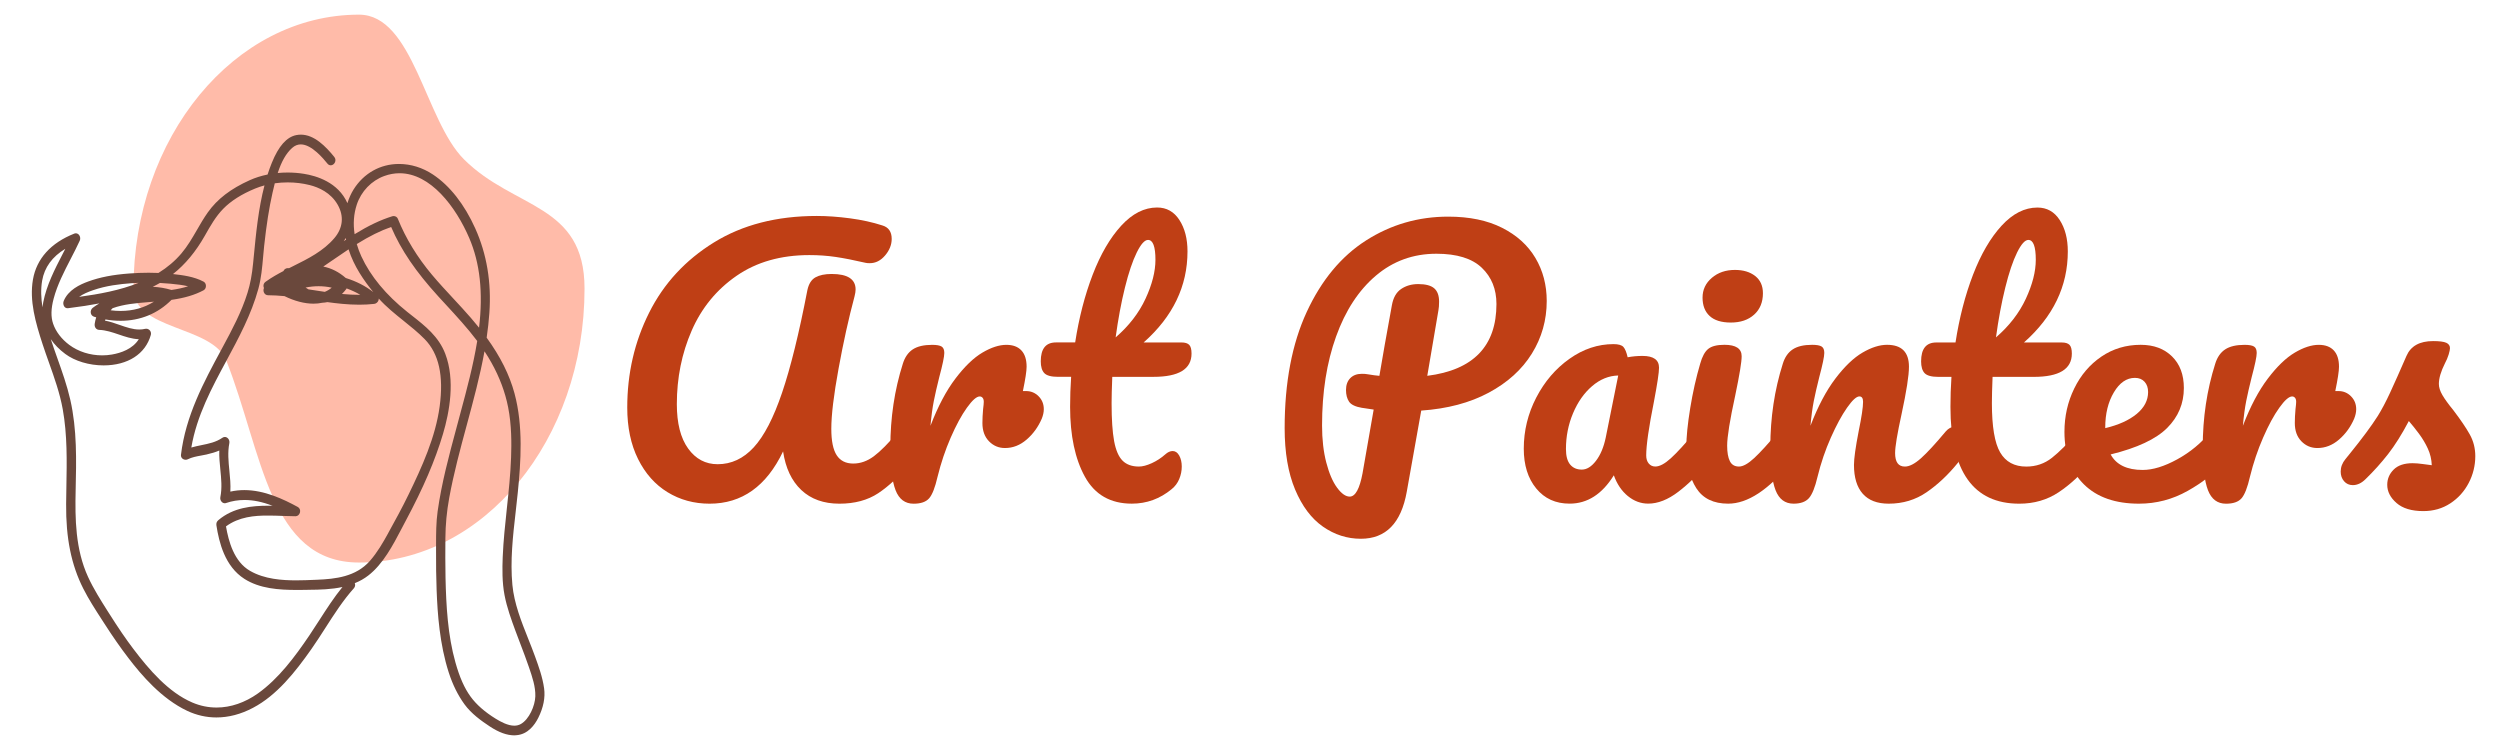 <?xml version="1.0" encoding="utf-8"?>
<!-- Generator: Adobe Illustrator 16.0.0, SVG Export Plug-In . SVG Version: 6.00 Build 0)  -->
<!DOCTYPE svg PUBLIC "-//W3C//DTD SVG 1.1 Tiny//EN" "http://www.w3.org/Graphics/SVG/1.1/DTD/svg11-tiny.dtd">
<svg version="1.1" baseProfile="tiny" id="Calque_1" xmlns:x="http://ns.adobe.com/Extensibility/1.0/" xmlns:i="http://ns.adobe.com/AdobeIllustrator/10.0/" xmlns:graph="http://ns.adobe.com/Graphs/1.0/"
	 xmlns="http://www.w3.org/2000/svg" xmlns:xlink="http://www.w3.org/1999/xlink" x="0px" y="0px" width="200px" height="60px"
	 viewBox="0 10 200 60" xml:space="preserve">
<path fill="#FFBBA9" d="M46.763,33.088c0,12.103-8.077,21.914-18.042,21.914c-7.189,0-7.71-8.75-10.609-16.14
	c-1.12-2.853-7.433-2.403-7.433-5.774c0-12.104,8.077-21.916,18.042-21.916c4.348,0,5.28,8.463,8.396,11.574
	C41.141,26.765,46.763,26.265,46.763,33.088z"/>
<path fill="#6A483C" d="M41.148,68.828c-0.593,0-1.234-0.232-1.959-0.709c-0.699-0.459-1.486-1.029-2.029-1.773
	c-0.521-0.717-0.945-1.568-1.257-2.535c-0.731-2.256-0.904-4.721-0.974-6.613c-0.036-0.961-0.051-2.01-0.045-3.305
	c0-0.119,0.001-0.234,0.001-0.354c0.002-0.859,0.003-1.75,0.125-2.631c0.315-2.254,0.913-4.474,1.492-6.621
	c0.059-0.22,0.288-1.076,0.344-1.285c0.5-1.854,1.016-3.771,1.332-5.723c-0.77-1.022-1.648-1.974-2.497-2.896
	c-0.199-0.214-0.396-0.43-0.595-0.646c-1.826-2.002-3-3.729-3.794-5.578c-0.854,0.297-1.734,0.734-2.75,1.365
	c0.097,0.339,0.219,0.67,0.367,0.988c0.733,1.587,1.97,3.081,3.67,4.438c0.125,0.099,0.253,0.199,0.379,0.299
	c1.052,0.826,2.142,1.68,2.665,3.058c0.801,2.103,0.342,4.646-0.184,6.409c-0.63,2.119-1.578,4.33-2.982,6.949
	c-0.109,0.203-0.218,0.408-0.326,0.621c-0.697,1.332-1.492,2.85-2.675,3.76c-0.319,0.246-0.67,0.447-1.072,0.607
	c0.014,0.037,0.023,0.074,0.026,0.113c0.009,0.107-0.028,0.211-0.102,0.297c-0.851,0.949-1.574,2.072-2.271,3.16
	c-0.364,0.566-0.74,1.154-1.13,1.709c-1.299,1.848-2.765,3.695-4.666,4.693c-0.968,0.514-1.954,0.771-2.931,0.771
	c-0.801,0-1.583-0.178-2.322-0.523c-2.069-0.975-3.676-2.871-4.705-4.217c-0.635-0.826-1.258-1.721-1.909-2.734
	c-0.087-0.133-0.173-0.271-0.26-0.402c-0.502-0.777-1.021-1.58-1.447-2.422c-0.965-1.9-1.402-4.055-1.377-6.779
	c0.004-0.459,0.013-0.922,0.02-1.371c0.038-2.042,0.078-4.156-0.291-6.207c-0.229-1.277-0.671-2.523-1.1-3.726
	c-0.17-0.48-0.349-0.978-0.509-1.47c-0.576-1.764-1.067-3.487-0.775-5.183c0.288-1.662,1.43-2.932,3.305-3.673
	c0.042-0.017,0.083-0.025,0.125-0.025c0.112,0,0.215,0.06,0.281,0.163c0.081,0.126,0.095,0.292,0.034,0.424
	c-0.225,0.491-0.48,0.986-0.727,1.463c-0.525,1.015-1.068,2.065-1.362,3.176c-0.216,0.816-0.229,1.453-0.043,2.004
	c0.213,0.631,0.673,1.233,1.292,1.695c0.726,0.541,1.661,0.839,2.633,0.839c0.262,0,0.523-0.022,0.777-0.066
	c0.725-0.125,1.659-0.439,2.153-1.226c-0.556-0.021-1.089-0.202-1.604-0.378c-0.507-0.172-1.031-0.351-1.565-0.368
	c-0.107-0.004-0.202-0.049-0.269-0.129c-0.077-0.092-0.109-0.221-0.09-0.354c0.027-0.179,0.066-0.351,0.12-0.521
	c-0.062-0.018-0.12-0.034-0.175-0.051c-0.136-0.042-0.232-0.152-0.258-0.295c-0.028-0.159,0.034-0.321,0.158-0.417
	c0.169-0.128,0.344-0.245,0.528-0.351c-0.732,0.14-1.541,0.263-2.506,0.384c-0.016,0.001-0.029,0.002-0.042,0.002
	c-0.108,0-0.203-0.051-0.265-0.145c-0.08-0.12-0.096-0.298-0.04-0.434c0.366-0.891,1.295-1.316,1.961-1.56
	c0.928-0.34,1.974-0.544,3.292-0.642c0.524-0.039,1.043-0.059,1.544-0.059c0.263,0,0.527,0.005,0.785,0.017
	c0.714-0.441,1.331-0.968,1.837-1.563c0.484-0.571,0.869-1.234,1.24-1.876c0.27-0.47,0.551-0.955,0.873-1.408
	c0.759-1.067,1.824-1.886,3.355-2.575c0.438-0.196,0.917-0.349,1.424-0.452c0.107-0.331,0.218-0.637,0.337-0.931
	c0.544-1.344,1.187-2.072,1.965-2.224c0.119-0.023,0.238-0.035,0.358-0.035c1.085,0,2,0.954,2.675,1.783
	c0.104,0.126,0.123,0.292,0.051,0.44c-0.066,0.14-0.198,0.23-0.334,0.23c-0.099,0-0.192-0.047-0.262-0.133
	c-0.311-0.382-1.254-1.54-2.135-1.54c-0.252,0-0.481,0.094-0.696,0.287c-0.475,0.428-0.842,1.067-1.148,2.002
	c0.261-0.025,0.526-0.038,0.791-0.038c0.437,0,0.873,0.034,1.297,0.102c1.004,0.159,2.749,0.674,3.488,2.35
	c0.122-0.397,0.286-0.764,0.494-1.098c0.812-1.295,2.134-2.039,3.629-2.039c0.946,0,1.888,0.292,2.718,0.844
	c1.349,0.895,2.521,2.387,3.386,4.314c0.921,2.045,1.302,4.317,1.129,6.755c-0.045,0.642-0.116,1.292-0.217,1.984
	c1.102,1.521,1.829,2.979,2.229,4.463c0.706,2.628,0.507,5.451,0.264,7.895c-0.051,0.518-0.112,1.049-0.171,1.563
	c-0.221,1.93-0.448,3.926-0.264,5.859c0.141,1.482,0.715,2.926,1.272,4.322c0.182,0.455,0.369,0.928,0.535,1.387
	c0.297,0.818,0.607,1.668,0.731,2.568c0.103,0.729-0.059,1.541-0.465,2.35c-0.295,0.594-0.838,1.314-1.726,1.393
	C41.277,68.824,41.214,68.828,41.148,68.828L41.148,68.828z M38.759,38.104c-0.362,2-0.899,3.982-1.42,5.906
	c-0.514,1.898-1.045,3.861-1.403,5.83c-0.198,1.088-0.297,2.139-0.304,3.211c-0.006,1.039-0.014,2.113,0.01,3.18
	c0.05,2.232,0.18,4.592,0.792,6.762c0.336,1.195,0.722,2.066,1.215,2.74c0.463,0.637,1.141,1.23,2.01,1.766
	c0.388,0.238,0.962,0.555,1.484,0.555c0.193,0,0.37-0.045,0.525-0.133c0.663-0.375,1.133-1.451,1.158-2.215
	c0.024-0.766-0.25-1.564-0.491-2.271l-0.006-0.02c-0.217-0.637-0.46-1.273-0.694-1.889c-0.129-0.342-0.263-0.691-0.393-1.041
	c-0.339-0.924-0.69-1.879-0.881-2.883c-0.195-1.021-0.181-2.105-0.144-3.039c0.054-1.305,0.196-2.623,0.332-3.898
	c0.144-1.334,0.291-2.716,0.338-4.078c0.04-1.117,0.046-2.582-0.237-4.008c-0.238-1.211-0.688-2.41-1.334-3.562
	C39.148,38.713,38.964,38.413,38.759,38.104z M4.062,37.133c0.167,0.51,0.347,1.019,0.523,1.515
	c0.383,1.076,0.777,2.188,1.038,3.329c0.543,2.386,0.485,4.846,0.429,7.228c-0.053,2.305-0.022,4.736,0.992,6.947
	c0.438,0.955,1.008,1.854,1.559,2.725l0.125,0.195c0.744,1.178,1.343,2.053,1.941,2.842c1.258,1.66,2.803,3.467,4.715,4.287
	c0.625,0.268,1.28,0.402,1.945,0.402c1.124,0,2.267-0.393,3.303-1.127c1.655-1.182,2.951-2.92,4.105-4.625
	c0.273-0.404,0.545-0.828,0.808-1.236c0.579-0.9,1.173-1.824,1.851-2.654c-0.877,0.191-1.806,0.217-2.691,0.223l-0.249,0.006
	c-0.227,0.002-0.46,0.006-0.696,0.006c-1.463,0-2.987-0.107-4.206-0.885c-1.568-1-2.03-2.924-2.241-4.279
	c-0.027-0.17,0.023-0.307,0.153-0.418c1.202-1.02,2.697-1.156,4-1.156c0.112,0,0.224,0.002,0.336,0.004
	c-0.82-0.316-1.546-0.463-2.246-0.463c-0.503,0-0.994,0.08-1.461,0.24c-0.036,0.016-0.074,0.021-0.111,0.021
	c-0.101,0-0.198-0.047-0.267-0.133c-0.082-0.098-0.114-0.232-0.089-0.359c0.146-0.725,0.071-1.477-0.002-2.206
	c-0.05-0.495-0.101-1.007-0.084-1.519c-0.292,0.125-0.624,0.228-1.022,0.317c-0.141,0.031-0.287,0.058-0.428,0.084
	c-0.366,0.067-0.745,0.136-1.064,0.297c-0.051,0.025-0.112,0.041-0.174,0.041c-0.114,0-0.225-0.048-0.294-0.127
	c-0.065-0.073-0.094-0.172-0.082-0.276c0.373-3.119,1.824-5.81,3.229-8.412l0.176-0.326c0.643-1.193,1.443-2.678,1.922-4.231
	c0.217-0.7,0.354-1.428,0.444-2.356l0.046-0.472c0.185-1.913,0.376-3.888,0.863-5.751c-0.261,0.071-0.512,0.155-0.749,0.253
	c-1.081,0.446-1.941,0.992-2.556,1.624c-0.603,0.619-1.021,1.359-1.463,2.142c-0.726,1.282-1.563,2.292-2.552,3.075
	c0.006,0.001,0.013,0.002,0.019,0.002c0.735,0.085,1.65,0.189,2.431,0.606c0.117,0.062,0.187,0.194,0.187,0.344
	s-0.072,0.281-0.187,0.344c-0.704,0.375-1.521,0.62-2.568,0.767c-1.088,1.096-2.498,1.676-4.08,1.676
	c-0.396,0-0.801-0.037-1.208-0.109c-0.011,0.031-0.022,0.063-0.033,0.097c0.395,0.071,0.782,0.207,1.158,0.339
	c0.544,0.189,1.058,0.37,1.585,0.37c0.165,0,0.319-0.017,0.471-0.054c0.027-0.006,0.055-0.009,0.083-0.009
	c0.118,0,0.232,0.057,0.306,0.154c0.073,0.098,0.096,0.223,0.063,0.344c-0.429,1.526-1.842,2.436-3.783,2.436
	c-1.146,0-2.292-0.343-3.062-0.917C4.743,37.96,4.356,37.563,4.062,37.133z M18.079,52.111c0.208,1.195,0.638,2.818,1.926,3.559
	c1.162,0.67,2.582,0.758,3.688,0.758c0.502,0,0.997-0.021,1.475-0.041l0.203-0.008c1.449-0.061,3.091-0.229,4.22-1.506
	c0.596-0.676,1.063-1.494,1.456-2.205l0.006-0.016c0.549-0.998,1.117-2.025,1.624-3.074c1.08-2.221,2.161-4.596,2.495-7.058
	s-0.06-4.226-1.2-5.391c-0.528-0.538-1.119-1.012-1.69-1.469c-0.674-0.541-1.37-1.098-1.979-1.773
	c0.001,0.042-0.005,0.084-0.018,0.127c-0.05,0.159-0.192,0.28-0.344,0.297c-0.388,0.044-0.78,0.065-1.203,0.065
	c-0.933,0-1.851-0.11-2.55-0.207c-0.127,0.028-0.262,0.046-0.4,0.051c-0.225,0.049-0.464,0.074-0.71,0.074
	c-0.715,0-1.518-0.208-2.32-0.604c-0.475-0.044-0.906-0.068-1.315-0.07c-0.145-0.002-0.267-0.083-0.328-0.221
	c-0.05-0.116-0.048-0.248,0.001-0.355c-0.033-0.07-0.045-0.149-0.037-0.226c0.014-0.109,0.073-0.207,0.166-0.274
	c0.491-0.356,1.017-0.644,1.43-0.859c0.06-0.142,0.199-0.236,0.36-0.236c0.021,0,0.041,0.001,0.063,0.005l0.022,0.003
	c0.115-0.058,0.231-0.116,0.347-0.174c1.181-0.587,2.401-1.195,3.283-2.234c0.69-0.812,0.784-1.759,0.267-2.667
	c-0.554-0.975-1.522-1.395-2.238-1.576c-0.565-0.142-1.159-0.214-1.765-0.214c-0.346,0-0.692,0.023-1.031,0.072
	c-0.069,0.267-0.129,0.532-0.181,0.758c-0.276,1.221-0.482,2.535-0.67,4.259c-0.031,0.287-0.058,0.583-0.082,0.869
	c-0.075,0.845-0.152,1.719-0.378,2.547c-0.568,2.07-1.582,3.949-2.561,5.766c-1.166,2.161-2.37,4.395-2.805,6.939
	c0.269-0.078,0.541-0.135,0.806-0.189c0.602-0.122,1.169-0.238,1.679-0.591c0.06-0.042,0.127-0.065,0.195-0.065
	c0.103,0,0.203,0.051,0.273,0.139c0.081,0.098,0.113,0.232,0.089,0.355c-0.145,0.725-0.07,1.477,0.003,2.205
	c0.054,0.549,0.11,1.111,0.077,1.674c0.361-0.082,0.736-0.123,1.117-0.123c1.6,0,3.128,0.723,4.28,1.352
	c0.15,0.082,0.22,0.256,0.174,0.436c-0.046,0.182-0.189,0.305-0.356,0.305c-0.342-0.002-0.699-0.016-1.043-0.027
	c-0.375-0.016-0.761-0.027-1.143-0.027C20.365,51.238,19.113,51.346,18.079,52.111z M31.492,27.284c0.148,0,0.283,0.086,0.333,0.213
	c0.631,1.567,1.552,3.078,2.738,4.49c0.543,0.645,1.123,1.271,1.684,1.875c0.474,0.51,0.962,1.037,1.428,1.574
	c0.224,0.26,0.441,0.521,0.649,0.779c0.332-2.819,0.075-5.169-0.785-7.173c-1.075-2.505-3.103-5.183-5.574-5.183
	c-0.403,0-0.813,0.073-1.215,0.218c-1.033,0.371-1.858,1.23-2.21,2.3c-0.24,0.731-0.299,1.523-0.172,2.357
	c1.116-0.686,2.081-1.144,3.022-1.435C31.424,27.289,31.458,27.284,31.492,27.284z M8.853,34.823
	c0.269,0.035,0.535,0.052,0.794,0.052c0.992,0,1.887-0.248,2.668-0.74c-0.057,0.004-0.471,0.038-0.471,0.038
	c-0.953,0.079-1.938,0.159-2.837,0.483C8.954,34.71,8.902,34.764,8.853,34.823z M5.225,29.903c-1.046,0.631-1.669,1.487-1.853,2.549
	c-0.12,0.697-0.088,1.417,0.028,2.134c0.013-0.136,0.033-0.271,0.06-0.409c0.269-1.369,0.913-2.621,1.538-3.832
	C5.072,30.2,5.148,30.052,5.225,29.903z M11.096,32.626c-0.21,0.008-0.419,0.02-0.624,0.035c-0.857,0.064-1.979,0.186-3.039,0.559
	c-0.39,0.136-0.785,0.296-1.106,0.53C7.936,33.53,9.591,33.227,11.096,32.626z M27.357,33.517c0.497,0.046,0.95,0.069,1.376,0.069
	c0.032,0,0.062,0,0.092,0c-0.335-0.199-0.697-0.367-1.095-0.513c-0.013,0.024-0.027,0.047-0.044,0.07
	C27.584,33.277,27.473,33.403,27.357,33.517z M27.661,32.24c0.854,0.269,1.578,0.64,2.201,1.126
	c-0.735-0.904-1.546-2.059-1.977-3.419c-0.428,0.283-0.858,0.579-1.275,0.866c-0.245,0.168-0.495,0.341-0.747,0.512
	C26.515,31.456,27.118,31.762,27.661,32.24z M25.065,33.208c0.301,0.047,0.615,0.094,0.92,0.14c0.201-0.083,0.385-0.194,0.553-0.335
	c-0.341-0.077-0.692-0.116-1.051-0.116c-0.346,0-0.694,0.037-1.042,0.107c0.074,0.052,0.149,0.1,0.226,0.144
	C24.803,33.168,24.934,33.188,25.065,33.208z M12.22,32.942c0.518,0.027,1.021,0.112,1.474,0.249
	c0.006,0.003,0.012,0.004,0.018,0.006c0.506-0.071,0.94-0.167,1.335-0.295c-0.435-0.105-0.898-0.156-1.401-0.204
	c-0.273-0.026-0.559-0.047-0.852-0.062C12.599,32.749,12.41,32.85,12.22,32.942z M27.662,29.04c-0.05,0.084-0.104,0.169-0.163,0.253
	c0.062-0.041,0.125-0.083,0.187-0.123C27.677,29.123,27.668,29.08,27.662,29.04z"/>
<g>
	<path fill="#BF3F15" d="M53.404,49.377c-0.998-0.611-1.785-1.498-2.361-2.658s-0.863-2.532-0.863-4.115
		c0-2.734,0.584-5.266,1.754-7.596c1.169-2.33,2.896-4.2,5.181-5.612s5.028-2.119,8.23-2.119c0.827,0,1.713,0.063,2.658,0.189
		c0.944,0.126,1.803,0.315,2.577,0.566c0.503,0.145,0.756,0.504,0.756,1.08c0,0.468-0.176,0.909-0.526,1.322
		c-0.351,0.414-0.76,0.621-1.228,0.621c-0.144,0-0.252-0.009-0.324-0.027c-0.935-0.216-1.736-0.373-2.401-0.472
		c-0.667-0.099-1.368-0.149-2.105-0.149c-2.285,0-4.228,0.554-5.829,1.66c-1.601,1.106-2.797,2.568-3.589,4.384
		c-0.792,1.817-1.187,3.778-1.187,5.882c0,1.53,0.301,2.713,0.904,3.55c0.603,0.836,1.39,1.254,2.361,1.254
		c1.097,0,2.06-0.448,2.888-1.349c0.827-0.899,1.583-2.356,2.266-4.372c0.684-2.014,1.358-4.749,2.024-8.203
		c0.107-0.503,0.323-0.845,0.647-1.025c0.324-0.18,0.755-0.27,1.295-0.27c1.277,0,1.916,0.415,1.916,1.242
		c0,0.144-0.027,0.323-0.082,0.54c-0.468,1.745-0.895,3.674-1.281,5.788c-0.387,2.113-0.58,3.72-0.58,4.816
		c0,0.972,0.144,1.678,0.432,2.118c0.288,0.441,0.729,0.662,1.322,0.662c0.576,0,1.124-0.194,1.646-0.581
		c0.521-0.387,1.178-1.048,1.97-1.983c0.216-0.251,0.458-0.378,0.729-0.378c0.233,0,0.418,0.108,0.553,0.324s0.202,0.513,0.202,0.89
		c0,0.702-0.171,1.26-0.513,1.674c-0.881,1.061-1.745,1.87-2.59,2.429c-0.846,0.558-1.88,0.836-3.103,0.836
		c-1.26,0-2.276-0.364-3.049-1.093s-1.259-1.758-1.457-3.09c-1.331,2.788-3.292,4.183-5.882,4.183
		C55.522,50.294,54.402,49.988,53.404,49.377z"/>
	<path fill="#BF3F15" d="M83.086,41.7c0.279,0.278,0.418,0.625,0.418,1.038c0,0.234-0.054,0.486-0.162,0.756
		c-0.288,0.666-0.693,1.224-1.214,1.673c-0.522,0.45-1.098,0.675-1.727,0.675c-0.504,0-0.931-0.18-1.282-0.54
		c-0.351-0.359-0.526-0.845-0.526-1.457c0-0.341,0.018-0.711,0.054-1.106c0.036-0.287,0.054-0.485,0.054-0.594
		c0-0.144-0.032-0.251-0.094-0.323c-0.063-0.072-0.14-0.107-0.23-0.107c-0.251,0-0.593,0.301-1.025,0.903s-0.864,1.399-1.295,2.388
		c-0.432,0.99-0.782,2.034-1.052,3.13c-0.198,0.864-0.423,1.44-0.675,1.728c-0.252,0.288-0.666,0.432-1.241,0.432
		c-0.684,0-1.165-0.359-1.444-1.079c-0.279-0.72-0.418-1.871-0.418-3.454c0-2.338,0.332-4.561,0.999-6.665
		c0.162-0.521,0.427-0.904,0.795-1.147c0.369-0.243,0.886-0.364,1.552-0.364c0.359,0,0.611,0.045,0.755,0.135
		c0.144,0.09,0.216,0.261,0.216,0.513c0,0.288-0.135,0.936-0.405,1.942c-0.18,0.721-0.324,1.35-0.432,1.89
		c-0.107,0.539-0.198,1.205-0.27,1.997c0.594-1.547,1.259-2.807,1.997-3.778c0.738-0.972,1.457-1.664,2.159-2.078
		c0.702-0.414,1.34-0.621,1.916-0.621c0.521,0,0.922,0.148,1.201,0.446c0.279,0.296,0.418,0.733,0.418,1.308
		c0,0.342-0.099,0.991-0.297,1.944h0.243C82.47,41.282,82.807,41.421,83.086,41.7z"/>
	<path fill="#BF3F15" d="M88.982,40.148c-0.036,0.899-0.054,1.601-0.054,2.104c0,1.295,0.067,2.307,0.202,3.036
		c0.135,0.729,0.36,1.25,0.675,1.564c0.314,0.315,0.751,0.472,1.309,0.472c0.288,0,0.63-0.089,1.026-0.269
		c0.395-0.18,0.755-0.414,1.079-0.702c0.198-0.18,0.396-0.27,0.594-0.27c0.215,0,0.391,0.121,0.526,0.364
		c0.135,0.242,0.202,0.535,0.202,0.876c0,0.343-0.067,0.676-0.202,0.999c-0.135,0.324-0.337,0.594-0.607,0.81
		c-0.935,0.773-1.997,1.16-3.184,1.16c-1.709,0-2.96-0.715-3.751-2.146c-0.792-1.43-1.188-3.296-1.188-5.599
		c0-0.792,0.027-1.593,0.082-2.401h-1.053c-0.54,0-0.904-0.099-1.093-0.297c-0.189-0.198-0.283-0.513-0.283-0.944
		c0-1.008,0.405-1.511,1.214-1.511h1.538c0.306-1.979,0.774-3.787,1.403-5.424c0.629-1.637,1.39-2.941,2.28-3.913
		c0.89-0.971,1.849-1.457,2.874-1.457c0.756,0,1.35,0.333,1.781,0.999C94.784,28.267,95,29.103,95,30.11
		c0,2.789-1.17,5.217-3.508,7.286h3.022c0.287,0,0.494,0.063,0.62,0.188c0.125,0.126,0.189,0.36,0.189,0.702
		c0,1.242-1.016,1.862-3.049,1.862H88.982z M90.938,30.205c-0.333,0.675-0.648,1.61-0.945,2.807
		c-0.296,1.196-0.544,2.523-0.742,3.979c1.061-0.917,1.857-1.946,2.388-3.089c0.53-1.142,0.796-2.181,0.796-3.116
		c0-1.062-0.198-1.592-0.593-1.592C91.572,29.193,91.271,29.53,90.938,30.205z"/>
	<path fill="#BF3F15" d="M122.55,38.286c-0.792,1.277-1.942,2.32-3.454,3.13c-1.511,0.81-3.311,1.287-5.397,1.431l-1.16,6.503
		c-0.449,2.5-1.672,3.751-3.669,3.751c-1.099,0-2.109-0.324-3.036-0.972c-0.926-0.647-1.668-1.638-2.227-2.968
		c-0.558-1.331-0.835-2.969-0.835-4.911c0-3.652,0.589-6.75,1.767-9.296c1.178-2.545,2.761-4.452,4.749-5.72
		c1.987-1.268,4.178-1.903,6.571-1.903c1.689,0,3.125,0.297,4.303,0.891c1.179,0.594,2.068,1.399,2.671,2.416
		s0.905,2.163,0.905,3.44C123.737,35.606,123.341,37.009,122.55,38.286z M119.716,34.32c0-1.188-0.391-2.154-1.174-2.901
		c-0.782-0.746-1.992-1.12-3.629-1.12c-1.853,0-3.467,0.585-4.844,1.754c-1.376,1.169-2.438,2.793-3.184,4.871
		c-0.747,2.078-1.12,4.447-1.12,7.11c0,1.115,0.112,2.104,0.338,2.968c0.225,0.864,0.512,1.534,0.862,2.011
		c0.352,0.477,0.688,0.715,1.012,0.715c0.45,0,0.792-0.621,1.026-1.861l0.891-5.101c-0.702-0.107-1.008-0.152-0.918-0.135
		c-0.54-0.091-0.891-0.257-1.052-0.5c-0.163-0.242-0.243-0.553-0.243-0.931c0-0.396,0.111-0.71,0.337-0.944
		c0.225-0.233,0.535-0.351,0.931-0.351c0.181,0,0.315,0.01,0.405,0.027c0.432,0.071,0.765,0.117,0.998,0.135
		c0.233-1.403,0.567-3.283,0.998-5.64c0.108-0.611,0.356-1.048,0.743-1.309s0.84-0.392,1.362-0.392c0.594,0,1.021,0.113,1.281,0.337
		c0.261,0.225,0.392,0.581,0.392,1.066c0,0.288-0.019,0.522-0.054,0.702l-0.891,5.235C117.872,39.6,119.716,37.684,119.716,34.32z"
		/>
	<path fill="#BF3F15" d="M122.9,49.079c-0.666-0.809-0.998-1.87-0.998-3.183c0-1.439,0.332-2.802,0.998-4.089
		c0.666-1.285,1.552-2.32,2.658-3.103c1.106-0.784,2.28-1.174,3.521-1.174c0.396,0,0.661,0.077,0.796,0.229
		c0.135,0.153,0.247,0.428,0.337,0.823c0.378-0.072,0.773-0.108,1.188-0.108c0.882,0,1.322,0.315,1.322,0.944
		c0,0.377-0.135,1.277-0.404,2.698c-0.414,2.068-0.621,3.508-0.621,4.317c0,0.27,0.067,0.485,0.203,0.648
		c0.135,0.161,0.31,0.241,0.525,0.241c0.342,0,0.756-0.22,1.241-0.66s1.143-1.156,1.97-2.146c0.217-0.251,0.459-0.378,0.729-0.378
		c0.234,0,0.419,0.108,0.553,0.324c0.136,0.216,0.203,0.513,0.203,0.89c0,0.721-0.171,1.278-0.513,1.674
		c-0.737,0.917-1.52,1.69-2.348,2.32c-0.827,0.63-1.628,0.944-2.401,0.944c-0.594,0-1.138-0.202-1.633-0.607
		c-0.494-0.404-0.868-0.958-1.119-1.659c-0.937,1.511-2.115,2.267-3.535,2.267C124.456,50.294,123.566,49.889,122.9,49.079z
		 M127.677,46.867c0.359-0.468,0.621-1.088,0.782-1.862l0.999-4.965c-0.756,0.019-1.453,0.302-2.091,0.851
		c-0.64,0.549-1.147,1.272-1.525,2.172s-0.566,1.853-0.566,2.86c0,0.559,0.112,0.971,0.337,1.241
		c0.225,0.27,0.535,0.404,0.932,0.404C126.939,47.568,127.317,47.335,127.677,46.867z"/>
	<path fill="#BF3F15" d="M135.703,49.054c-0.53-0.828-0.796-1.926-0.796-3.293c0-0.81,0.104-1.848,0.311-3.116
		s0.473-2.451,0.797-3.549c0.161-0.576,0.377-0.971,0.647-1.187c0.27-0.217,0.701-0.325,1.295-0.325
		c0.917,0,1.376,0.306,1.376,0.917c0,0.45-0.171,1.493-0.513,3.13c-0.432,1.979-0.647,3.319-0.647,4.021
		c0,0.539,0.072,0.953,0.216,1.24c0.144,0.288,0.387,0.432,0.729,0.432c0.324,0,0.729-0.225,1.214-0.674
		c0.486-0.449,1.134-1.16,1.943-2.132c0.216-0.251,0.459-0.378,0.729-0.378c0.233,0,0.419,0.108,0.554,0.324
		c0.134,0.216,0.202,0.513,0.202,0.89c0,0.721-0.171,1.278-0.514,1.674c-1.78,2.177-3.444,3.265-4.991,3.265
		C137.084,50.294,136.234,49.88,135.703,49.054z M136.77,35.277c-0.378-0.35-0.566-0.84-0.566-1.47s0.247-1.156,0.742-1.579
		c0.494-0.422,1.11-0.634,1.849-0.634c0.665,0,1.205,0.162,1.619,0.486c0.413,0.324,0.62,0.783,0.62,1.376
		c0,0.719-0.234,1.291-0.702,1.713c-0.468,0.423-1.088,0.635-1.862,0.635C137.714,35.804,137.147,35.628,136.77,35.277z"/>
	<path fill="#BF3F15" d="M142.044,49.215c-0.278-0.72-0.418-1.871-0.418-3.454c0-2.338,0.333-4.561,0.999-6.665
		c0.161-0.521,0.426-0.904,0.796-1.147c0.368-0.243,0.885-0.364,1.552-0.364c0.359,0,0.611,0.045,0.755,0.135
		c0.144,0.09,0.216,0.261,0.216,0.513c0,0.288-0.136,0.936-0.404,1.942c-0.181,0.721-0.325,1.35-0.433,1.89
		c-0.107,0.539-0.198,1.205-0.27,1.997c0.594-1.547,1.259-2.807,1.996-3.778c0.738-0.972,1.462-1.664,2.173-2.078
		c0.711-0.414,1.362-0.621,1.956-0.621c1.17,0,1.755,0.585,1.755,1.754c0,0.702-0.198,1.97-0.594,3.804
		c-0.343,1.565-0.514,2.601-0.514,3.104c0,0.719,0.261,1.078,0.783,1.078c0.359,0,0.786-0.22,1.282-0.66
		c0.493-0.44,1.155-1.156,1.982-2.146c0.217-0.251,0.458-0.378,0.729-0.378c0.234,0,0.419,0.108,0.553,0.324
		c0.136,0.216,0.203,0.513,0.203,0.89c0,0.721-0.172,1.278-0.513,1.674c-0.773,0.953-1.605,1.736-2.496,2.348
		s-1.902,0.917-3.035,0.917c-0.918,0-1.61-0.265-2.078-0.796c-0.468-0.53-0.701-1.299-0.701-2.307c0-0.503,0.125-1.403,0.377-2.698
		c0.234-1.134,0.351-1.917,0.351-2.349c0-0.287-0.099-0.431-0.296-0.431c-0.234,0-0.563,0.301-0.985,0.903
		c-0.423,0.603-0.854,1.399-1.295,2.388c-0.441,0.99-0.797,2.034-1.065,3.13c-0.198,0.847-0.428,1.417-0.688,1.715
		c-0.262,0.296-0.671,0.444-1.229,0.444C142.805,50.294,142.323,49.935,142.044,49.215z"/>
	<path fill="#BF3F15" d="M167.544,44.466c0.135,0.216,0.203,0.513,0.203,0.89c0,0.721-0.172,1.278-0.514,1.674
		c-0.773,0.953-1.618,1.736-2.536,2.348c-0.917,0.611-1.97,0.917-3.157,0.917c-3.669,0-5.504-2.581-5.504-7.744
		c0-0.792,0.026-1.593,0.08-2.401h-1.052c-0.54,0-0.904-0.099-1.094-0.297c-0.188-0.198-0.282-0.513-0.282-0.944
		c0-1.008,0.404-1.511,1.214-1.511h1.538c0.306-1.979,0.773-3.787,1.403-5.424c0.63-1.637,1.39-2.941,2.279-3.913
		c0.892-0.971,1.849-1.457,2.875-1.457c0.755,0,1.349,0.333,1.78,0.999s0.647,1.502,0.647,2.509c0,2.789-1.17,5.217-3.508,7.286
		h3.022c0.287,0,0.494,0.063,0.62,0.188c0.126,0.126,0.189,0.36,0.189,0.702c0,1.242-1.017,1.862-3.05,1.862h-3.292
		c-0.036,0.899-0.054,1.601-0.054,2.104c0,1.871,0.22,3.185,0.661,3.939c0.441,0.756,1.138,1.133,2.091,1.133
		c0.773,0,1.458-0.233,2.052-0.701c0.593-0.468,1.294-1.169,2.104-2.104c0.217-0.251,0.459-0.378,0.729-0.378
		C167.224,44.142,167.409,44.25,167.544,44.466z M161.365,30.205c-0.333,0.675-0.648,1.61-0.944,2.807
		c-0.298,1.196-0.545,2.523-0.743,3.979c1.062-0.917,1.857-1.946,2.389-3.089c0.53-1.142,0.796-2.181,0.796-3.116
		c0-1.062-0.198-1.592-0.594-1.592C161.999,29.193,161.697,29.53,161.365,30.205z"/>
	<path fill="#BF3F15" d="M178.147,44.466c0.136,0.216,0.203,0.513,0.203,0.89c0,0.721-0.172,1.278-0.513,1.674
		c-0.666,0.81-1.605,1.556-2.82,2.239c-1.214,0.684-2.514,1.025-3.898,1.025c-1.89,0-3.355-0.513-4.398-1.538
		c-1.044-1.025-1.565-2.429-1.565-4.21c0-1.24,0.261-2.396,0.783-3.467c0.521-1.07,1.245-1.92,2.172-2.55
		c0.926-0.629,1.974-0.944,3.144-0.944c1.043,0,1.88,0.311,2.509,0.931c0.63,0.621,0.945,1.462,0.945,2.524
		c0,1.241-0.445,2.307-1.336,3.197c-0.891,0.89-2.397,1.597-4.521,2.118c0.45,0.827,1.305,1.241,2.563,1.241
		c0.81,0,1.732-0.283,2.767-0.851c1.034-0.566,1.93-1.308,2.685-2.226c0.217-0.251,0.458-0.378,0.729-0.378
		C177.828,44.142,178.014,44.25,178.147,44.466z M169.108,41.39c-0.459,0.773-0.688,1.709-0.688,2.806v0.055
		c1.062-0.252,1.898-0.63,2.511-1.133c0.611-0.504,0.917-1.089,0.917-1.755c0-0.342-0.095-0.616-0.283-0.822
		c-0.189-0.207-0.445-0.311-0.77-0.311C170.13,40.229,169.567,40.616,169.108,41.39z"/>
	<path fill="#BF3F15" d="M188.077,41.7c0.279,0.278,0.419,0.625,0.419,1.038c0,0.234-0.055,0.486-0.162,0.756
		c-0.288,0.666-0.693,1.224-1.215,1.673c-0.521,0.45-1.097,0.675-1.727,0.675c-0.504,0-0.932-0.18-1.282-0.54
		c-0.351-0.359-0.525-0.845-0.525-1.457c0-0.341,0.018-0.711,0.054-1.106c0.035-0.287,0.054-0.485,0.054-0.594
		c0-0.144-0.032-0.251-0.094-0.323c-0.063-0.072-0.141-0.107-0.229-0.107c-0.253,0-0.594,0.301-1.025,0.903
		c-0.433,0.603-0.864,1.399-1.295,2.388c-0.433,0.99-0.783,2.034-1.053,3.13c-0.198,0.864-0.423,1.44-0.675,1.728
		c-0.252,0.288-0.665,0.432-1.241,0.432c-0.684,0-1.164-0.359-1.443-1.079s-0.419-1.871-0.419-3.454
		c0-2.338,0.333-4.561,0.999-6.665c0.161-0.521,0.427-0.904,0.796-1.147c0.368-0.243,0.886-0.364,1.552-0.364
		c0.359,0,0.611,0.045,0.755,0.135c0.145,0.09,0.216,0.261,0.216,0.513c0,0.288-0.135,0.936-0.404,1.942
		c-0.181,0.721-0.324,1.35-0.433,1.89c-0.107,0.539-0.198,1.205-0.269,1.997c0.594-1.547,1.258-2.807,1.996-3.778
		c0.737-0.972,1.457-1.664,2.159-2.078c0.701-0.414,1.34-0.621,1.915-0.621c0.522,0,0.923,0.148,1.201,0.446
		c0.279,0.296,0.418,0.733,0.418,1.308c0,0.342-0.099,0.991-0.297,1.944h0.243C187.461,41.282,187.799,41.421,188.077,41.7z"/>
	<path fill="#BF3F15" d="M191.721,50.24c-0.495-0.432-0.742-0.918-0.742-1.457c0-0.468,0.171-0.873,0.513-1.215
		c0.341-0.341,0.846-0.512,1.511-0.512c0.233,0,0.509,0.022,0.823,0.066c0.315,0.046,0.553,0.077,0.716,0.095
		c-0.019-0.468-0.122-0.908-0.312-1.321c-0.188-0.414-0.427-0.814-0.714-1.201c-0.289-0.387-0.558-0.725-0.81-1.012
		c-0.558,1.061-1.112,1.942-1.66,2.644c-0.549,0.702-1.146,1.367-1.795,1.997c-0.323,0.324-0.665,0.486-1.025,0.486
		c-0.287,0-0.521-0.104-0.701-0.312c-0.18-0.206-0.27-0.462-0.27-0.769c0-0.359,0.126-0.691,0.377-0.998l0.352-0.433
		c0.989-1.222,1.736-2.229,2.239-3.021c0.324-0.521,0.652-1.143,0.984-1.862c0.334-0.719,0.77-1.699,1.31-2.94
		c0.342-0.792,1.052-1.188,2.132-1.188c0.503,0,0.854,0.044,1.053,0.135c0.197,0.09,0.296,0.234,0.296,0.431
		c0,0.108-0.036,0.279-0.107,0.513c-0.072,0.233-0.171,0.467-0.297,0.702c-0.324,0.647-0.485,1.196-0.485,1.646
		c0,0.27,0.094,0.567,0.282,0.891c0.189,0.324,0.481,0.728,0.878,1.214c0.575,0.756,1.012,1.399,1.309,1.93
		c0.297,0.531,0.445,1.111,0.445,1.741c0,0.755-0.176,1.47-0.526,2.145c-0.352,0.674-0.841,1.219-1.471,1.632
		c-0.63,0.414-1.349,0.621-2.158,0.621C192.931,50.888,192.215,50.672,191.721,50.24z"/>
</g>
<rect x="104.834" y="-63.333" fill="#BF3F15" width="51.166" height="39.167"/>
</svg>
